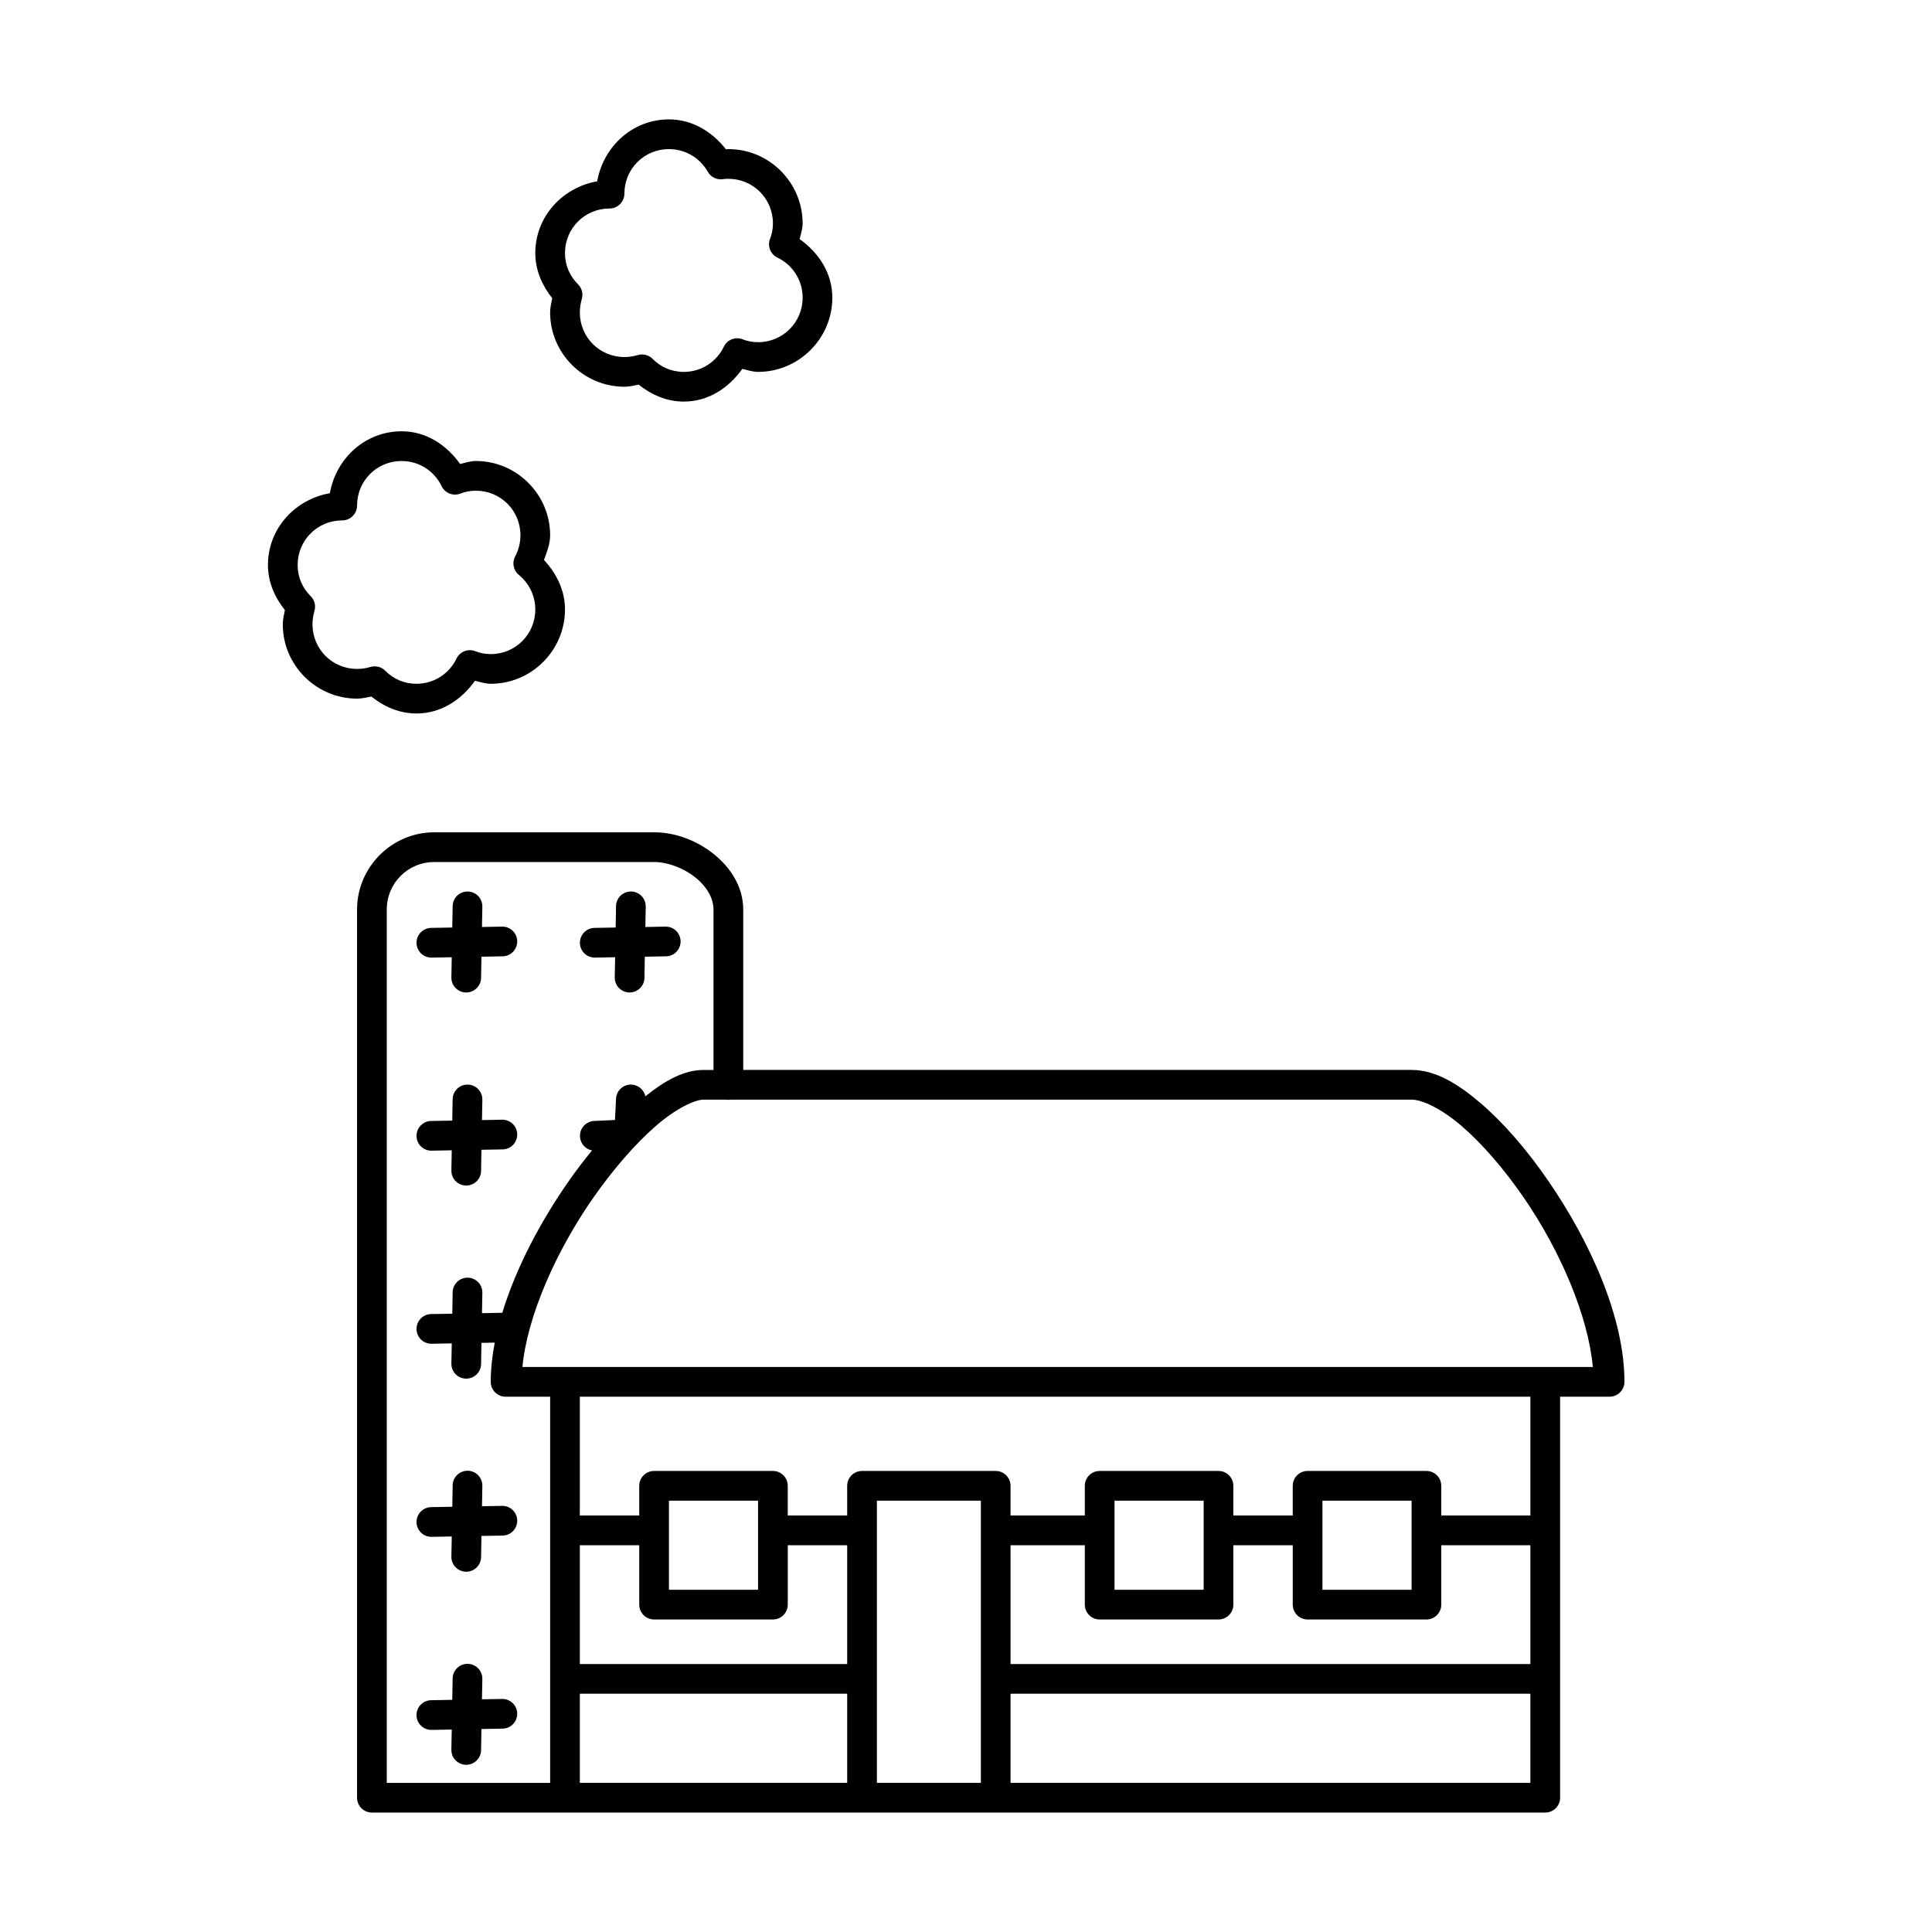 <?xml version="1.0" encoding="UTF-8"?>
<!-- The Best Svg Icon site in the world: iconSvg.co, Visit us! https://iconsvg.co -->
<svg fill="#000000" width="800px" height="800px" version="1.1" viewBox="144 144 512 512" xmlns="http://www.w3.org/2000/svg">
 <path d="m321.28 175.64c-9.66 0-17.391 7.195-19.016 16.41-9.215 1.625-16.406 9.355-16.406 19.016 0 4.562 1.824 8.617 4.488 11.957-0.242 1.242-0.555 2.457-0.555 3.785 0 10.82 8.859 19.68 19.68 19.68 1.328 0 2.547-0.312 3.789-0.551 3.34 2.664 7.394 4.488 11.957 4.488 6.566 0 11.938-3.664 15.504-8.664 1.383 0.312 2.727 0.793 4.176 0.793 10.82 0 19.68-8.859 19.68-19.68 0-6.566-3.664-11.941-8.664-15.504 0.312-1.383 0.793-2.727 0.793-4.176 0-10.82-8.859-19.68-19.68-19.68-0.215 0-0.434 0.039-0.648 0.047-3.609-4.598-8.828-7.922-15.098-7.922zm0 7.875c4.438 0 8.27 2.43 10.297 6.012 0.797 1.41 2.375 2.184 3.977 1.957 0.457-0.066 0.949-0.098 1.473-0.098 6.559 0 11.809 5.246 11.809 11.809 0 1.477-0.262 2.84-0.754 4.059-0.773 1.926 0.082 4.121 1.953 5.016 3.941 1.887 6.672 5.898 6.672 10.605 0 6.559-5.246 11.809-11.809 11.809-1.477 0-2.844-0.262-4.059-0.75-1.926-0.777-4.121 0.078-5.019 1.949-1.883 3.941-5.898 6.672-10.602 6.672-3.269 0-6.16-1.305-8.254-3.438-1.016-1.039-2.523-1.43-3.918-1.023-1.156 0.34-2.348 0.523-3.574 0.523-6.559 0-11.805-5.246-11.805-11.809 0-1.223 0.184-2.414 0.52-3.57 0.41-1.395 0.02-2.902-1.02-3.918-2.133-2.094-3.438-4.984-3.438-8.254 0-6.562 5.246-11.809 11.809-11.809 2.172 0 3.934-1.762 3.934-3.938 0-6.559 5.25-11.805 11.809-11.805zm-70.848 74.781c-9.66 0-17.391 7.195-19.016 16.41-9.215 1.625-16.406 9.355-16.406 19.016 0 4.562 1.824 8.617 4.488 11.957-0.242 1.242-0.555 2.457-0.555 3.785 0 10.82 8.859 19.68 19.68 19.68 1.328 0 2.547-0.312 3.789-0.551 3.34 2.664 7.394 4.488 11.957 4.488 6.566 0 11.938-3.664 15.504-8.664 1.383 0.312 2.727 0.793 4.176 0.793 10.82 0 19.68-8.859 19.68-19.68 0-5.156-2.309-9.617-5.566-13.137 0.758-2.106 1.629-4.188 1.629-6.543 0-10.82-8.859-19.68-19.68-19.68-1.449 0-2.793 0.477-4.176 0.793-3.562-5.004-8.938-8.668-15.504-8.668zm0 7.875c4.707 0 8.719 2.731 10.602 6.672 0.898 1.871 3.094 2.723 5.019 1.949 1.215-0.488 2.582-0.75 4.059-0.75 6.562 0 11.809 5.246 11.809 11.809 0 2.035-0.508 3.934-1.402 5.621-0.879 1.656-0.465 3.699 0.984 4.887 2.656 2.18 4.356 5.457 4.356 9.172 0 6.559-5.25 11.809-11.809 11.809-1.477 0-2.844-0.262-4.059-0.75-1.926-0.777-4.121 0.078-5.019 1.949-1.883 3.941-5.898 6.672-10.602 6.672-3.269 0-6.16-1.305-8.254-3.438-1.02-1.039-2.523-1.43-3.918-1.023-1.156 0.34-2.348 0.523-3.574 0.523-6.559 0-11.809-5.246-11.809-11.809 0-1.223 0.188-2.414 0.523-3.57 0.41-1.395 0.016-2.902-1.02-3.918-2.133-2.094-3.438-4.984-3.438-8.254 0-6.562 5.246-11.809 11.809-11.809 2.172 0 3.934-1.762 3.934-3.938 0-6.559 5.246-11.805 11.809-11.805zm8.66 98.398c-11.254 0-20.469 9.215-20.469 20.469v235.37c0 2.176 1.762 3.938 3.938 3.938h310.95c2.172 0 3.934-1.762 3.934-3.938v-106.27h13.113c2.172 0 3.938-1.766 3.938-3.938 0-16.953-8.977-36.945-20.148-53.211-5.586-8.129-11.746-15.289-17.867-20.551-6.121-5.266-12.141-8.895-18.395-8.895h-177.12v-42.508c0-6.082-3.445-11.238-7.906-14.773-4.465-3.535-10.082-5.695-15.707-5.695zm0 7.871h58.254c3.496 0 7.719 1.547 10.816 4 3.098 2.449 4.926 5.551 4.926 8.598v42.508h-2.633c-5.238 0-10.254 2.836-15.422 6.984-0.379-1.762-1.91-3.039-3.711-3.106-2.172-0.074-3.992 1.625-4.07 3.797l-0.277 5.582-5.566 0.266c-1.984 0.113-3.574 1.688-3.703 3.672s1.242 3.754 3.195 4.125c-2.094 2.574-4.164 5.246-6.156 8.102-7.449 10.668-13.98 22.938-17.629 34.934-0.016-0.004-0.035-0.004-0.055 0l-5.332 0.098 0.098-5.344c0.035-1.066-0.363-2.098-1.105-2.863-0.738-0.766-1.758-1.195-2.824-1.199-2.168 0-3.934 1.754-3.941 3.926l-0.098 5.621-5.621 0.098c-2.168 0.047-3.891 1.836-3.856 4.004 0.039 2.168 1.824 3.898 3.992 3.867l5.344-0.098-0.098 5.332c-0.039 2.176 1.691 3.969 3.863 4.008 2.176 0.039 3.969-1.691 4.008-3.867l0.098-5.613 3.519-0.062c-0.676 3.547-1.059 7.031-1.059 10.395 0 2.172 1.762 3.938 3.934 3.938h11.809v102.34h-43.297v-231.44c0-6.996 5.606-12.598 12.598-12.598zm8.805 7.816c-2.168 0-3.934 1.754-3.941 3.926l-0.098 5.621-5.621 0.098c-2.168 0.047-3.891 1.836-3.856 4.004 0.039 2.168 1.824 3.898 3.992 3.867l5.344-0.098-0.098 5.332c-0.039 2.176 1.691 3.969 3.863 4.008 2.176 0.039 3.969-1.691 4.008-3.867l0.098-5.613 5.613-0.098c2.176-0.039 3.906-1.836 3.867-4.008-0.039-2.176-1.832-3.906-4.008-3.867l-5.332 0.102 0.098-5.348c0.035-1.062-0.363-2.094-1.105-2.859-0.738-0.766-1.758-1.195-2.824-1.199zm43.297 0c-2.172 0-3.934 1.754-3.941 3.926l-0.098 5.621-5.621 0.098c-2.168 0.047-3.891 1.836-3.856 4.004 0.039 2.168 1.82 3.898 3.988 3.867l5.348-0.098-0.102 5.332c-0.039 2.176 1.691 3.969 3.867 4.008 2.172 0.039 3.969-1.691 4.008-3.867l0.098-5.613 5.613-0.098c2.176-0.039 3.906-1.836 3.867-4.008-0.039-2.176-1.832-3.906-4.008-3.867l-5.332 0.102 0.098-5.348c0.035-1.062-0.363-2.094-1.105-2.859-0.742-0.766-1.758-1.195-2.824-1.199zm-43.297 51.168c-2.168 0-3.934 1.754-3.941 3.926l-0.098 5.621-5.621 0.098c-2.168 0.047-3.891 1.836-3.856 4.004 0.039 2.168 1.824 3.898 3.992 3.867l5.344-0.098-0.098 5.332c-0.039 2.176 1.691 3.969 3.863 4.008 2.176 0.039 3.969-1.691 4.008-3.867l0.098-5.613 5.613-0.098c2.176-0.039 3.906-1.836 3.867-4.008-0.039-2.176-1.832-3.906-4.008-3.867l-5.332 0.102 0.098-5.344c0.035-1.066-0.363-2.098-1.105-2.863-0.738-0.766-1.758-1.195-2.824-1.199zm62.559 3.992h5.93c0.418 0.07 0.848 0.07 1.266 0h180.43c2.789 0 7.848 2.332 13.262 6.988 5.414 4.652 11.238 11.367 16.512 19.039 9.633 14.023 17.008 31.215 18.266 44.82h-283.68c1.309-13.559 8.953-30.762 18.75-44.797 5.363-7.684 11.242-14.406 16.613-19.074 5.367-4.672 10.355-6.977 12.648-6.977zm-32.789 78.723h251.9v31.488h-23.617v-7.875c0-2.172-1.762-3.934-3.934-3.934h-31.488c-2.176 0-3.938 1.762-3.938 3.934v7.875h-15.742v-7.875c0-2.172-1.762-3.934-3.938-3.934h-31.488c-2.172 0-3.934 1.762-3.934 3.934v7.875h-19.684v-7.875c0-2.172-1.762-3.934-3.934-3.934h-35.426c-2.172 0-3.934 1.762-3.934 3.934v7.875h-15.746v-7.875c0-2.172-1.762-3.934-3.934-3.934h-31.488c-2.176 0-3.938 1.762-3.938 3.934v7.875h-15.742zm-29.77 19.621c-2.168 0-3.934 1.754-3.941 3.926l-0.098 5.621-5.621 0.098c-2.168 0.047-3.891 1.836-3.856 4.004 0.039 2.168 1.824 3.898 3.992 3.867l5.344-0.098-0.098 5.332c-0.039 2.176 1.691 3.969 3.863 4.008 2.176 0.039 3.969-1.691 4.008-3.867l0.098-5.613 5.613-0.098c2.176-0.039 3.906-1.832 3.867-4.008-0.039-2.172-1.832-3.902-4.008-3.863l-5.332 0.098 0.098-5.344c0.035-1.066-0.363-2.098-1.105-2.863-0.738-0.766-1.758-1.195-2.824-1.199zm53.383 7.93h23.617v23.617h-23.617zm55.105 0h27.551v74.785h-27.551zm62.977 0h23.617v23.617h-23.617zm55.102 0h23.617v23.617h-23.617zm-196.8 11.809h15.742v15.742c0 2.176 1.762 3.938 3.938 3.938h31.488c2.172 0 3.934-1.762 3.934-3.938v-15.742h15.746v31.488h-70.848zm114.14 0h19.684v15.742c0 2.176 1.762 3.938 3.934 3.938h31.488c2.176 0 3.938-1.762 3.938-3.938v-15.742h15.742v15.742c0 2.176 1.762 3.938 3.938 3.938h31.488c2.172 0 3.934-1.762 3.934-3.938v-15.742h23.617v31.488h-137.76zm-143.91 31.434c-2.168-0.004-3.934 1.75-3.941 3.922l-0.098 5.621-5.621 0.098c-2.168 0.047-3.891 1.836-3.856 4.004 0.039 2.168 1.824 3.898 3.992 3.867l5.344-0.098-0.098 5.332c-0.039 2.176 1.691 3.969 3.863 4.008 2.176 0.039 3.969-1.691 4.008-3.867l0.098-5.613 5.613-0.098c2.176-0.039 3.906-1.832 3.867-4.008-0.039-2.172-1.832-3.902-4.008-3.863l-5.332 0.098 0.098-5.344c0.035-1.066-0.363-2.098-1.105-2.863-0.738-0.762-1.758-1.195-2.824-1.195zm29.77 7.926h70.848v23.617h-70.848zm114.14 0h137.76v23.617h-137.76z"/>
</svg>